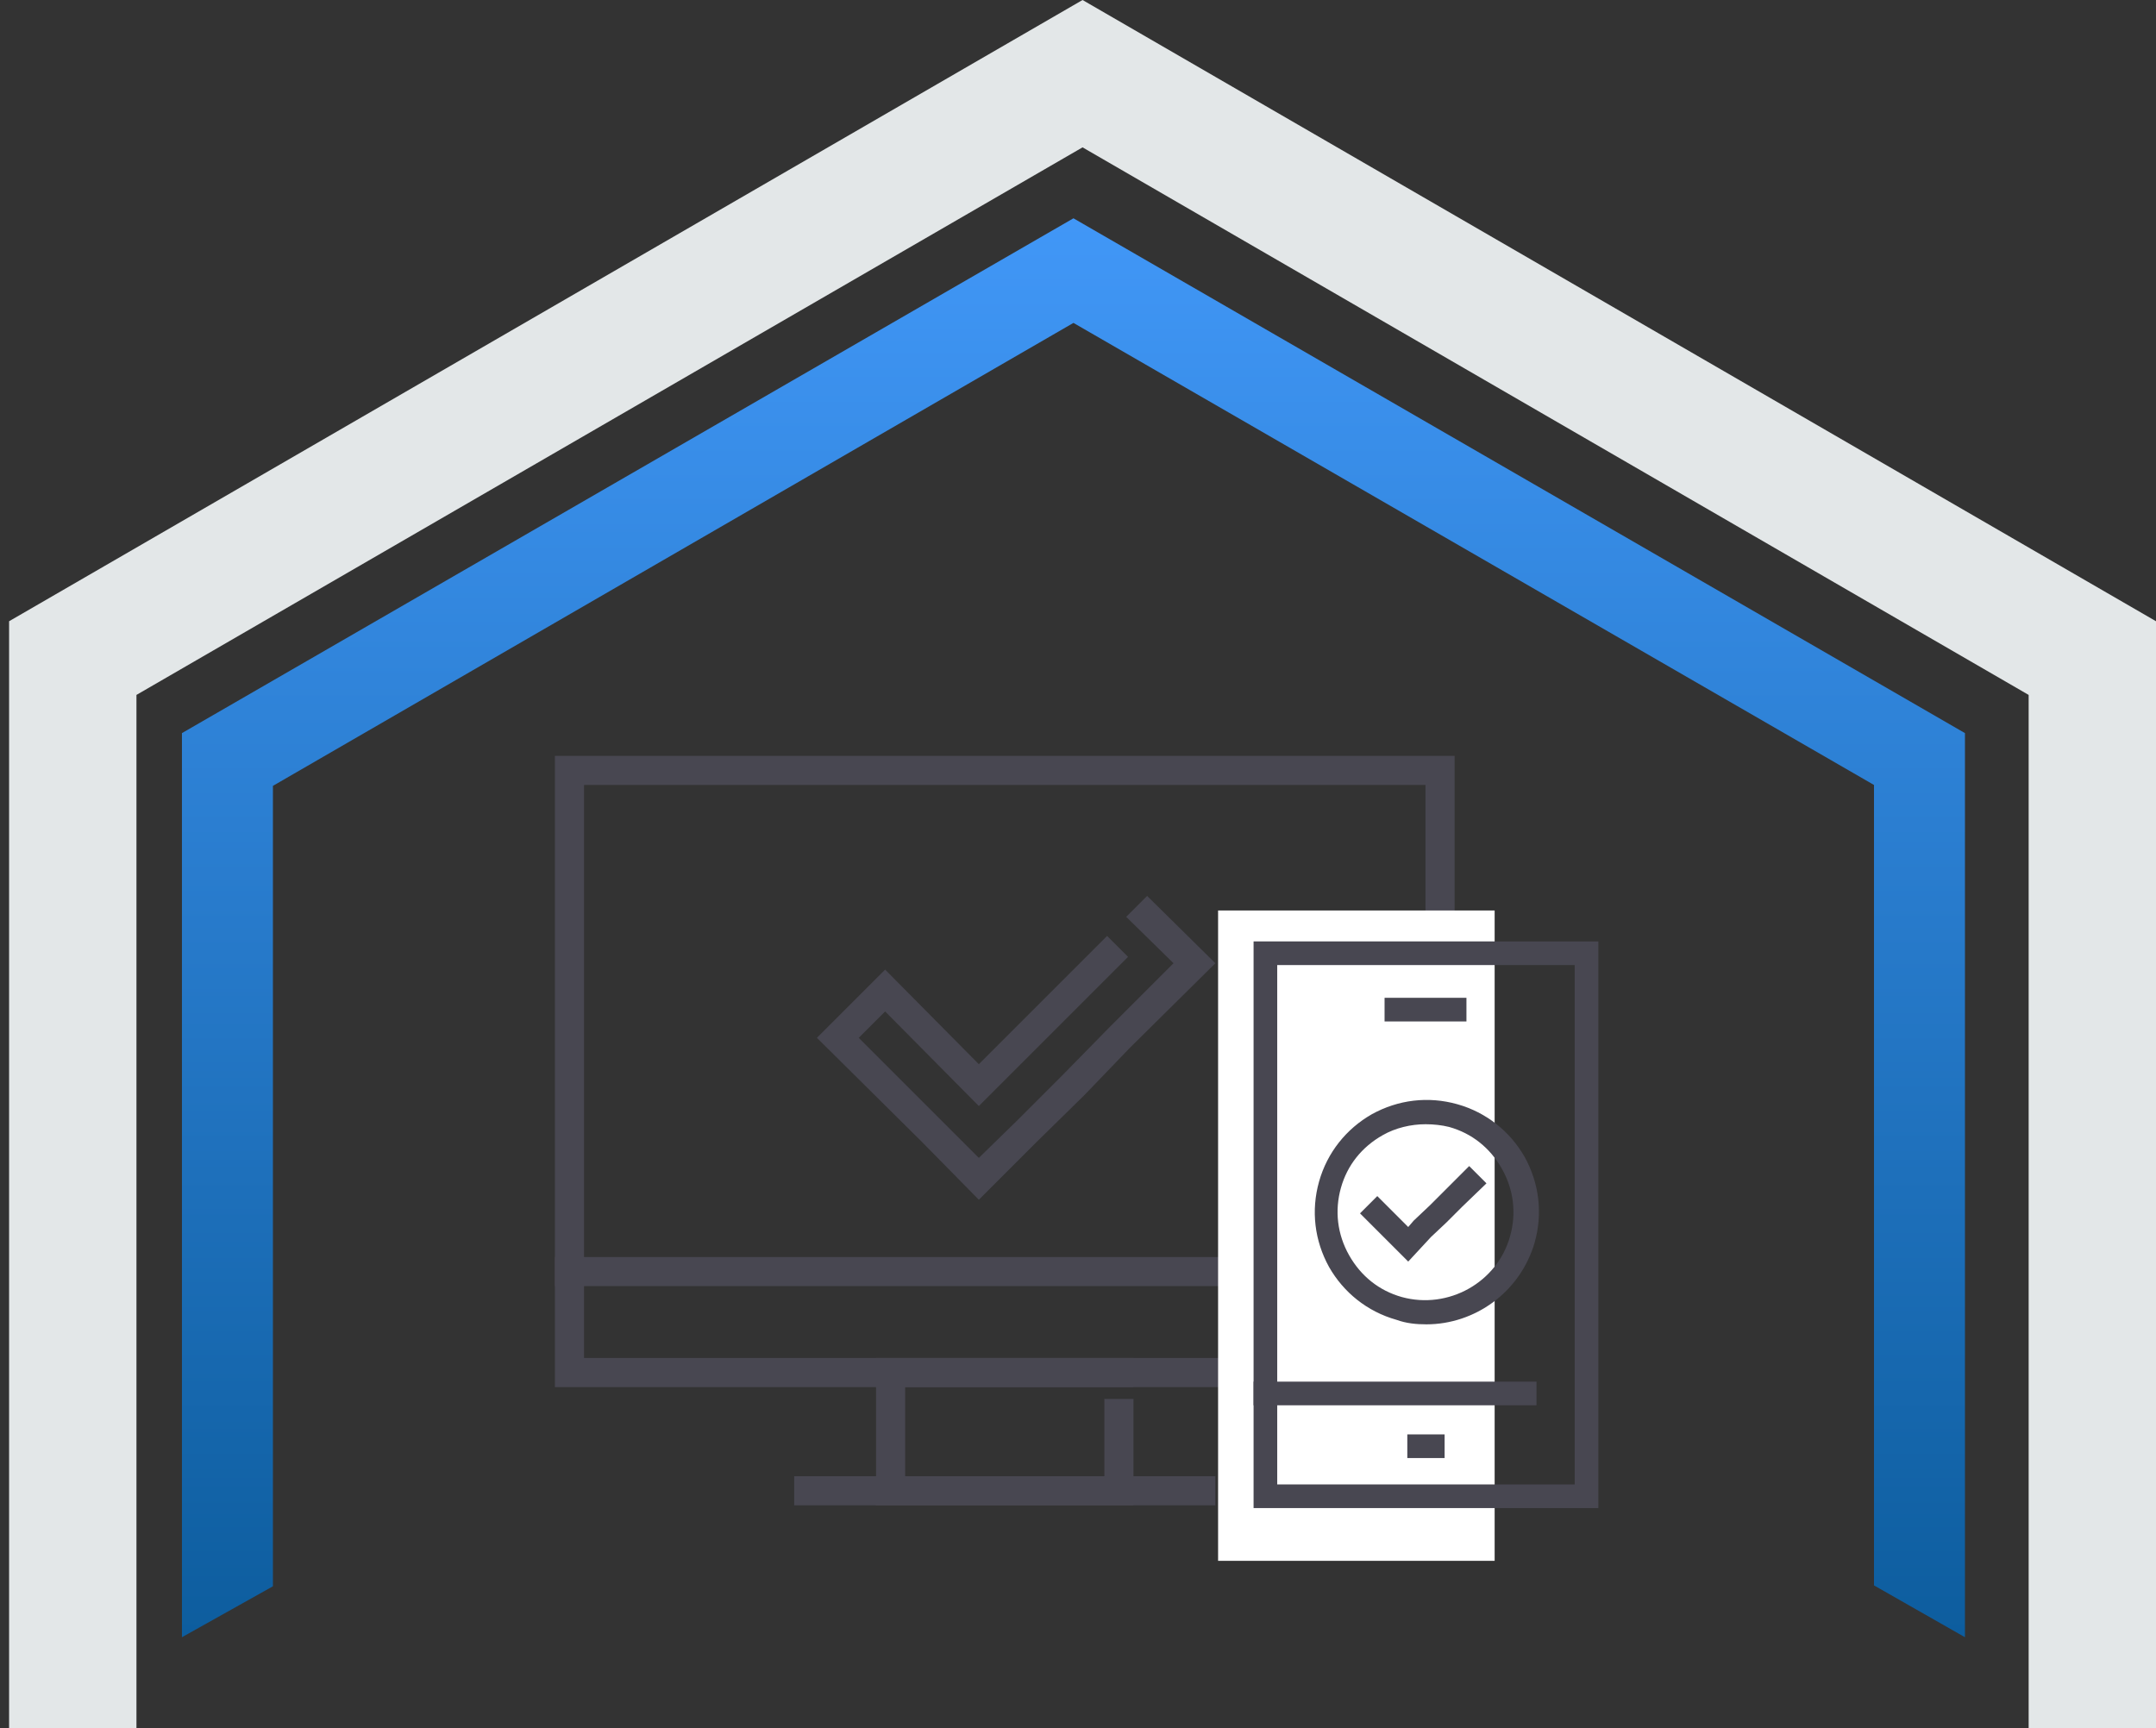 <svg xmlns="http://www.w3.org/2000/svg" width="237" height="190" viewBox="0 0 237 190" fill="none">
<rect x="0" y="0" width="237" height="190" fill="#333333" stroke="none"/>
<style type="text/css">
	.st0{fill-rule:evenodd;clip-rule:evenodd;fill:#E3E7E8;}
	.st1{fill-rule:evenodd;clip-rule:evenodd;fill:url(#SVGID_1_);}
	.st2{fill:#484751;}
	.st3{fill:#FFFFFF;}
</style>
<path class="st0" d="M119,0l118,68.3V190h-14V76.4L119,16.2L15,76.4V190H1V68.3L119,0z"/>
<linearGradient id="SVGID_1_" gradientUnits="userSpaceOnUse" x1="118" y1="4514" x2="118" y2="4670" gradientTransform="matrix(1 0 0 1 0 -4490)">
	<stop offset="0" style="stop-color:#4197F7"/>
	<stop offset="1" style="stop-color:#0D5D9E"/>
</linearGradient>
<path class="st1" d="M118,24l98,56.6V180l-10-5.7v-88l-88-50.8L30,86.4v88L20,180V80.6L118,24z"/>
<g>
	<g id="_x36_">
		<path class="st2" d="M159.9,152.5H61V83.1h98.9V152.5z M64.2,149.3h92.5v-63H64.2V149.3z"/>
		<polygon class="st2" points="124.6,165.5 96.3,165.5 96.3,149.3 124.6,149.3 124.6,152.5 99.5,152.5 99.5,162.3 121.4,162.3     121.4,153.8 124.6,153.8   "/>
		<rect x="87.3" y="162.3" class="st2" width="46.3" height="3.2"/>
		<rect x="61" y="138.2" class="st2" width="93.5" height="3.2"/>
		<polygon class="st2" points="107.6,131.9 101.3,125.5 89.8,114.1 97.3,106.6 107.6,117 121.7,102.9 124,105.2 107.6,121.6     97.3,111.2 94.4,114.1 103.6,123.3 107.6,127.3 111.7,123.3 116.9,118.1 121.9,113 129,105.9 123.8,100.8 126.1,98.5 133.6,105.9     124.2,115.2 119.2,120.4 113.9,125.6   "/>
	</g>
	<rect x="133.9" y="100.1" class="st3" width="30.4" height="71.5"/>
	<g id="_x31_">
		<g>
			<path class="st2" d="M175.7,165.8h-37.9v-62.3h37.9V165.8z M140.4,163.2h32.7v-57.1h-32.7V163.2z"/>
			<rect x="137.8" y="151.9" class="st2" width="31.1" height="2.6"/>
			<rect x="154.7" y="157.7" class="st2" width="4.1" height="2.6"/>
			<rect x="152.2" y="109.7" class="st2" width="9" height="2.6"/>
		</g>
		<g>
			<polygon class="st2" points="154.8,138.7 149.5,133.4 151.4,131.5 154.8,134.9 155.4,134.2 157.2,132.5 158.9,130.8 161.5,128.2      163.4,130.1 160.7,132.7 159,134.4 157.3,136    "/>
			<path class="st2" d="M156.8,145.6c-1.1,0-2.2-0.1-3.3-0.5c-3.2-0.9-5.8-3-7.4-5.8c-1.6-2.9-2-6.2-1.1-9.4c0.9-3.2,3-5.8,5.8-7.4     c2.9-1.6,6.2-2,9.4-1.1c3.2,0.9,5.8,3,7.4,5.8c1.6,2.9,2,6.2,1.1,9.4C167.1,142.1,162.1,145.6,156.8,145.6z M156.7,123.6     c-1.6,0-3.3,0.4-4.7,1.2c-2.3,1.3-3.9,3.3-4.6,5.8l0,0c-0.7,2.5-0.4,5.1,0.9,7.4c1.3,2.3,3.3,3.9,5.8,4.6     c5.1,1.4,10.5-1.6,11.9-6.7c0.7-2.5,0.4-5.1-0.9-7.4s-3.3-3.9-5.8-4.6C158.5,123.7,157.6,123.6,156.7,123.6z M146.2,130.3     L146.2,130.3L146.2,130.3z"/>
		</g>
	</g>
</g>
</svg>